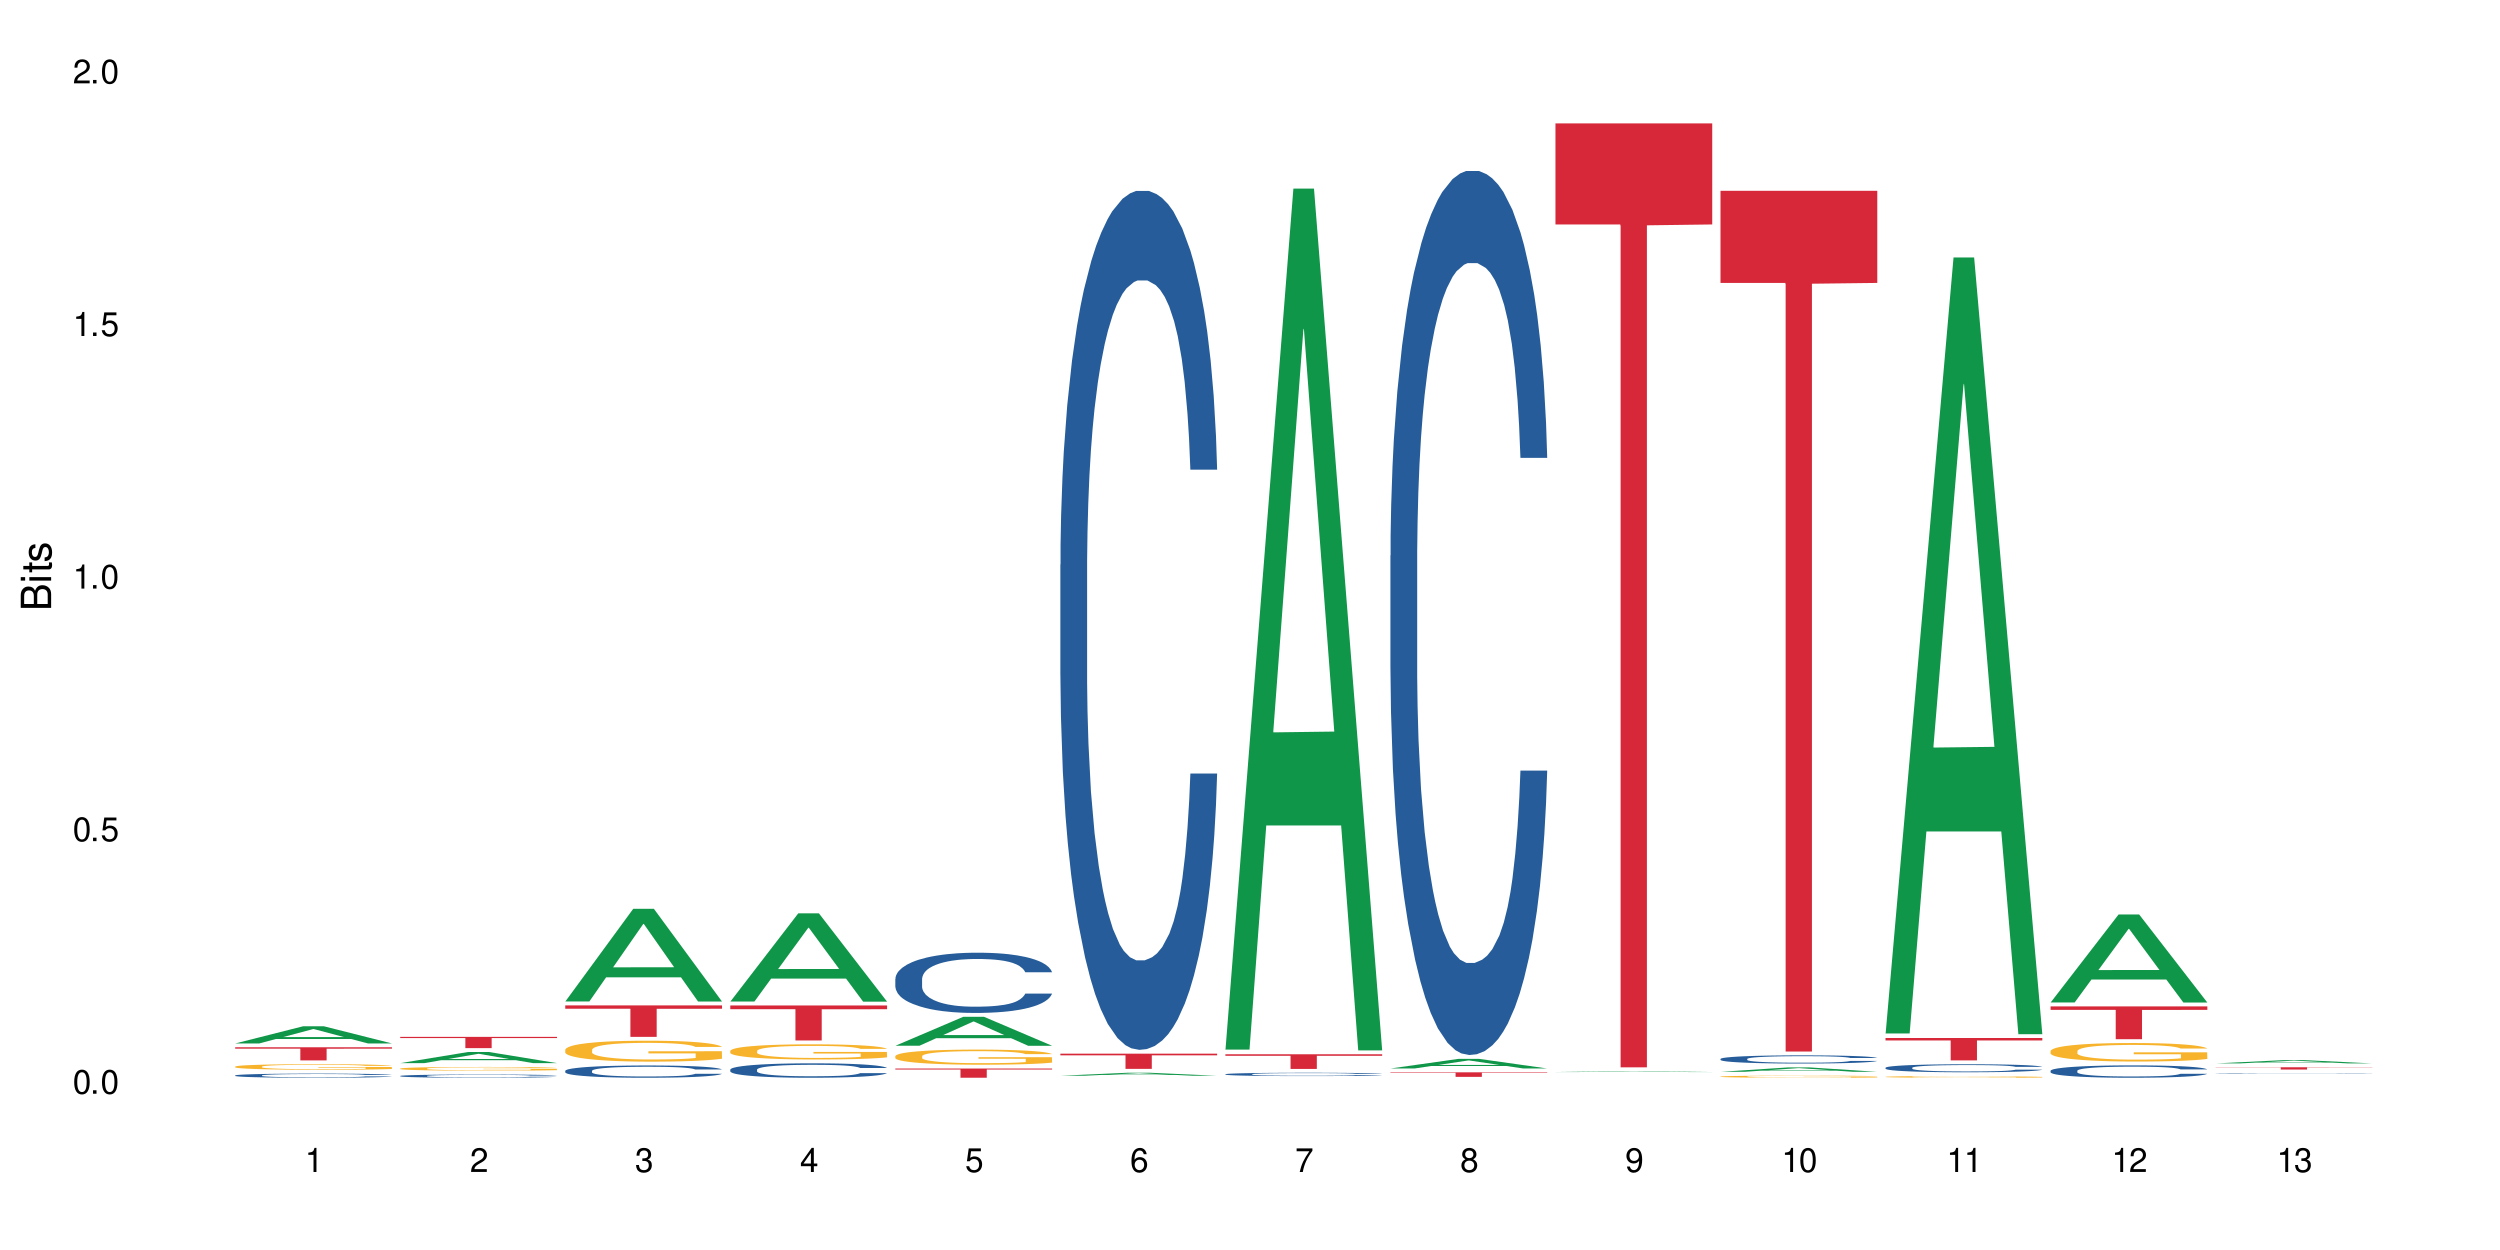 <?xml version="1.0" encoding="UTF-8"?>
<svg xmlns="http://www.w3.org/2000/svg" xmlns:xlink="http://www.w3.org/1999/xlink" width="720" height="360" viewBox="0 0 720 360">
<defs>
<g>
<g id="glyph-0-0">
</g>
<g id="glyph-0-1">
<path d="M 2.641 -6.938 C 2 -6.938 1.422 -6.656 1.078 -6.172 C 0.641 -5.562 0.406 -4.641 0.406 -3.359 C 0.406 -1.016 1.188 0.219 2.641 0.219 C 4.078 0.219 4.859 -1.016 4.859 -3.297 C 4.859 -4.641 4.656 -5.547 4.203 -6.172 C 3.844 -6.656 3.281 -6.938 2.641 -6.938 Z M 2.641 -6.188 C 3.547 -6.188 4 -5.25 4 -3.375 C 4 -1.406 3.562 -0.484 2.625 -0.484 C 1.734 -0.484 1.281 -1.438 1.281 -3.344 C 1.281 -5.25 1.734 -6.188 2.641 -6.188 Z M 2.641 -6.188 "/>
</g>
<g id="glyph-0-2">
<path d="M 1.828 -1 L 0.828 -1 L 0.828 0 L 1.828 0 Z M 1.828 -1 "/>
</g>
<g id="glyph-0-3">
<path d="M 4.562 -6.797 L 1.062 -6.797 L 0.547 -3.094 L 1.328 -3.094 C 1.719 -3.562 2.047 -3.734 2.578 -3.734 C 3.484 -3.734 4.062 -3.109 4.062 -2.094 C 4.062 -1.125 3.484 -0.531 2.578 -0.531 C 1.828 -0.531 1.375 -0.906 1.188 -1.672 L 0.328 -1.672 C 0.453 -1.109 0.547 -0.844 0.75 -0.594 C 1.125 -0.078 1.828 0.219 2.594 0.219 C 3.969 0.219 4.922 -0.781 4.922 -2.219 C 4.922 -3.562 4.031 -4.484 2.719 -4.484 C 2.25 -4.484 1.859 -4.359 1.469 -4.062 L 1.734 -5.969 L 4.562 -5.969 Z M 4.562 -6.797 "/>
</g>
<g id="glyph-0-4">
<path d="M 2.484 -4.938 L 2.484 0 L 3.328 0 L 3.328 -6.938 L 2.766 -6.938 C 2.469 -5.875 2.281 -5.734 0.984 -5.562 L 0.984 -4.938 Z M 2.484 -4.938 "/>
</g>
<g id="glyph-0-5">
<path d="M 4.859 -0.828 L 1.281 -0.828 C 1.359 -1.406 1.672 -1.781 2.5 -2.281 L 3.469 -2.828 C 4.406 -3.344 4.906 -4.062 4.906 -4.906 C 4.906 -5.484 4.672 -6.031 4.266 -6.406 C 3.859 -6.766 3.375 -6.938 2.719 -6.938 C 1.859 -6.938 1.219 -6.625 0.844 -6.031 C 0.609 -5.672 0.5 -5.234 0.484 -4.531 L 1.328 -4.531 C 1.359 -5.016 1.406 -5.281 1.531 -5.516 C 1.75 -5.938 2.188 -6.203 2.703 -6.203 C 3.469 -6.203 4.031 -5.641 4.031 -4.891 C 4.031 -4.344 3.719 -3.859 3.125 -3.516 L 2.234 -3 C 0.812 -2.172 0.406 -1.531 0.328 -0.016 L 4.859 -0.016 Z M 4.859 -0.828 "/>
</g>
<g id="glyph-0-6">
<path d="M 2.125 -3.188 L 2.578 -3.188 C 3.5 -3.188 3.984 -2.766 3.984 -1.922 C 3.984 -1.062 3.469 -0.531 2.594 -0.531 C 1.656 -0.531 1.203 -1 1.156 -2.016 L 0.312 -2.016 C 0.344 -1.453 0.438 -1.094 0.609 -0.781 C 0.953 -0.109 1.625 0.219 2.547 0.219 C 3.953 0.219 4.859 -0.625 4.859 -1.938 C 4.859 -2.828 4.516 -3.297 3.703 -3.594 C 4.344 -3.844 4.656 -4.328 4.656 -5.031 C 4.656 -6.219 3.875 -6.938 2.578 -6.938 C 1.203 -6.938 0.484 -6.172 0.453 -4.703 L 1.297 -4.703 C 1.312 -5.125 1.344 -5.359 1.453 -5.578 C 1.641 -5.969 2.062 -6.203 2.594 -6.203 C 3.344 -6.203 3.797 -5.75 3.797 -5 C 3.797 -4.516 3.609 -4.219 3.25 -4.047 C 3.016 -3.953 2.703 -3.922 2.125 -3.906 Z M 2.125 -3.188 "/>
</g>
<g id="glyph-0-7">
<path d="M 3.141 -1.672 L 3.141 0 L 3.984 0 L 3.984 -1.672 L 4.984 -1.672 L 4.984 -2.438 L 3.984 -2.438 L 3.984 -6.938 L 3.359 -6.938 L 0.266 -2.578 L 0.266 -1.672 Z M 3.141 -2.438 L 1 -2.438 L 3.141 -5.5 Z M 3.141 -2.438 "/>
</g>
<g id="glyph-0-8">
<path d="M 4.781 -5.125 C 4.609 -6.266 3.891 -6.938 2.844 -6.938 C 2.094 -6.938 1.422 -6.578 1.031 -5.953 C 0.594 -5.266 0.406 -4.422 0.406 -3.172 C 0.406 -2 0.578 -1.25 0.984 -0.641 C 1.359 -0.078 1.953 0.219 2.703 0.219 C 3.984 0.219 4.922 -0.75 4.922 -2.094 C 4.922 -3.375 4.062 -4.281 2.844 -4.281 C 2.172 -4.281 1.641 -4.031 1.281 -3.516 C 1.281 -5.234 1.828 -6.188 2.797 -6.188 C 3.391 -6.188 3.797 -5.797 3.938 -5.125 Z M 2.734 -3.531 C 3.547 -3.531 4.062 -2.953 4.062 -2.031 C 4.062 -1.156 3.484 -0.531 2.703 -0.531 C 1.922 -0.531 1.328 -1.188 1.328 -2.078 C 1.328 -2.938 1.906 -3.531 2.734 -3.531 Z M 2.734 -3.531 "/>
</g>
<g id="glyph-0-9">
<path d="M 4.984 -6.797 L 0.438 -6.797 L 0.438 -5.969 L 4.109 -5.969 C 2.5 -3.656 1.828 -2.234 1.328 0 L 2.219 0 C 2.594 -2.172 3.453 -4.047 4.984 -6.094 Z M 4.984 -6.797 "/>
</g>
<g id="glyph-0-10">
<path d="M 3.75 -3.656 C 4.469 -4.094 4.688 -4.438 4.688 -5.078 C 4.688 -6.172 3.844 -6.938 2.641 -6.938 C 1.438 -6.938 0.594 -6.172 0.594 -5.094 C 0.594 -4.438 0.812 -4.094 1.516 -3.656 C 0.734 -3.266 0.359 -2.703 0.359 -1.922 C 0.359 -0.656 1.281 0.219 2.641 0.219 C 3.984 0.219 4.922 -0.656 4.922 -1.922 C 4.922 -2.703 4.531 -3.266 3.75 -3.656 Z M 2.641 -6.188 C 3.359 -6.188 3.812 -5.75 3.812 -5.062 C 3.812 -4.406 3.344 -3.984 2.641 -3.984 C 1.922 -3.984 1.453 -4.406 1.453 -5.078 C 1.453 -5.75 1.922 -6.188 2.641 -6.188 Z M 2.641 -3.266 C 3.484 -3.266 4.062 -2.719 4.062 -1.906 C 4.062 -1.078 3.484 -0.531 2.625 -0.531 C 1.797 -0.531 1.219 -1.094 1.219 -1.906 C 1.219 -2.719 1.781 -3.266 2.641 -3.266 Z M 2.641 -3.266 "/>
</g>
<g id="glyph-0-11">
<path d="M 0.516 -1.578 C 0.672 -0.453 1.406 0.219 2.438 0.219 C 3.188 0.219 3.859 -0.141 4.266 -0.766 C 4.688 -1.453 4.891 -2.297 4.891 -3.547 C 4.891 -4.719 4.703 -5.453 4.312 -6.078 C 3.938 -6.641 3.344 -6.938 2.594 -6.938 C 1.297 -6.938 0.359 -5.969 0.359 -4.625 C 0.359 -3.344 1.234 -2.453 2.453 -2.453 C 3.094 -2.453 3.578 -2.672 4.016 -3.203 C 4 -1.484 3.469 -0.531 2.5 -0.531 C 1.906 -0.531 1.484 -0.906 1.359 -1.578 Z M 2.578 -6.203 C 3.375 -6.203 3.969 -5.531 3.969 -4.641 C 3.969 -3.797 3.391 -3.188 2.547 -3.188 C 1.734 -3.188 1.234 -3.766 1.234 -4.688 C 1.234 -5.562 1.797 -6.203 2.578 -6.203 Z M 2.578 -6.203 "/>
</g>
<g id="glyph-1-0">
</g>
<g id="glyph-1-1">
<path d="M 0 -0.953 L 0 -4.891 C 0 -5.719 -0.234 -6.344 -0.734 -6.797 C -1.188 -7.234 -1.812 -7.469 -2.5 -7.469 C -3.547 -7.469 -4.188 -7 -4.625 -5.875 C -4.984 -6.688 -5.625 -7.094 -6.531 -7.094 C -7.172 -7.094 -7.734 -6.859 -8.141 -6.391 C -8.562 -5.922 -8.75 -5.344 -8.75 -4.5 L -8.75 -0.953 Z M -4.984 -2.062 L -7.766 -2.062 L -7.766 -4.219 C -7.766 -4.844 -7.688 -5.203 -7.453 -5.5 C -7.219 -5.812 -6.859 -5.969 -6.375 -5.969 C -5.891 -5.969 -5.531 -5.812 -5.297 -5.5 C -5.062 -5.203 -4.984 -4.844 -4.984 -4.219 Z M -0.984 -2.062 L -4 -2.062 L -4 -4.781 C -4 -5.766 -3.438 -6.359 -2.484 -6.359 C -1.547 -6.359 -0.984 -5.766 -0.984 -4.781 Z M -0.984 -2.062 "/>
</g>
<g id="glyph-1-2">
<path d="M -6.281 -1.797 L -6.281 -0.797 L 0 -0.797 L 0 -1.797 Z M -8.75 -1.797 L -8.75 -0.797 L -7.484 -0.797 L -7.484 -1.797 Z M -8.75 -1.797 "/>
</g>
<g id="glyph-1-3">
<path d="M -6.281 -3.047 L -6.281 -2.016 L -8.016 -2.016 L -8.016 -1.016 L -6.281 -1.016 L -6.281 -0.172 L -5.469 -0.172 L -5.469 -1.016 L -0.719 -1.016 C -0.078 -1.016 0.281 -1.453 0.281 -2.234 C 0.281 -2.5 0.25 -2.719 0.188 -3.047 L -0.641 -3.047 C -0.609 -2.906 -0.594 -2.766 -0.594 -2.562 C -0.594 -2.141 -0.719 -2.016 -1.156 -2.016 L -5.469 -2.016 L -5.469 -3.047 Z M -6.281 -3.047 "/>
</g>
<g id="glyph-1-4">
<path d="M -4.531 -5.25 C -5.766 -5.25 -6.469 -4.422 -6.469 -2.969 C -6.469 -1.516 -5.719 -0.562 -4.547 -0.562 C -3.562 -0.562 -3.094 -1.062 -2.734 -2.562 L -2.516 -3.484 C -2.344 -4.188 -2.094 -4.469 -1.641 -4.469 C -1.047 -4.469 -0.641 -3.875 -0.641 -3 C -0.641 -2.453 -0.797 -2 -1.062 -1.75 C -1.25 -1.594 -1.422 -1.531 -1.875 -1.469 L -1.875 -0.406 C -0.422 -0.453 0.281 -1.266 0.281 -2.922 C 0.281 -4.5 -0.5 -5.516 -1.719 -5.516 C -2.656 -5.516 -3.172 -4.984 -3.469 -3.734 L -3.703 -2.766 C -3.891 -1.953 -4.156 -1.609 -4.594 -1.609 C -5.188 -1.609 -5.547 -2.125 -5.547 -2.938 C -5.547 -3.75 -5.203 -4.172 -4.531 -4.203 Z M -4.531 -5.25 "/>
</g>
</g>
</defs>
<rect x="-72" y="-36" width="864" height="432" fill="rgb(100%, 100%, 100%)" fill-opacity="1"/>
<path fill-rule="nonzero" fill="rgb(6.275%, 58.824%, 28.235%)" fill-opacity="1" d="M 67.73 300.512 L 67.777 300.508 L 87.316 295.559 L 93.25 295.559 L 112.883 300.516 L 105.984 300.516 L 101.066 299.223 L 79.5 299.223 L 74.676 300.512 L 67.73 300.512 L 81.574 298.684 L 99.086 298.68 L 90.355 296.367 L 90.258 296.363 L 90.164 296.375 L 81.527 298.68 L 81.574 298.684 Z M 67.73 300.512 "/>
<path fill-rule="nonzero" fill="rgb(14.51%, 36.078%, 60%)" fill-opacity="1" d="M 67.73 309.719 L 67.785 309.715 L 67.785 309.691 L 67.953 309.648 L 68.336 309.598 L 68.723 309.559 L 69.715 309.496 L 71.09 309.434 L 72.523 309.387 L 73.566 309.355 L 74.504 309.336 L 76.652 309.293 L 78.027 309.273 L 79.516 309.254 L 81.332 309.238 L 82.652 309.227 L 85.629 309.207 L 87.828 309.199 L 93.227 309.199 L 95.43 309.203 L 97.027 309.207 L 98.789 309.215 L 100.273 309.227 L 102.863 309.25 L 105.176 309.281 L 106.223 309.297 L 107.875 309.332 L 109.141 309.363 L 110.02 309.395 L 111.012 309.434 L 111.895 309.484 L 112.555 309.539 L 112.883 309.586 L 105.176 309.586 L 104.789 309.543 L 104.348 309.508 L 103.523 309.461 L 102.699 309.43 L 101.543 309.398 L 100.496 309.379 L 99.062 309.359 L 97.797 309.344 L 96.477 309.336 L 95.207 309.328 L 92.785 309.32 L 89.977 309.32 L 88.93 309.324 L 86.785 309.332 L 85.629 309.34 L 83.977 309.355 L 82.82 309.371 L 81.441 309.391 L 80.508 309.41 L 79.352 309.438 L 78.523 309.465 L 77.586 309.5 L 77.035 309.527 L 76.543 309.559 L 76.102 309.594 L 75.77 309.633 L 75.551 309.672 L 75.441 309.711 L 75.441 309.883 L 75.551 309.922 L 75.824 309.965 L 76.543 310.031 L 77.586 310.09 L 78.801 310.137 L 79.957 310.168 L 80.617 310.184 L 81.496 310.203 L 82.875 310.223 L 84.855 310.246 L 86.012 310.254 L 87.773 310.262 L 89.594 310.27 L 92.016 310.27 L 94.164 310.262 L 95.594 310.258 L 97.082 310.25 L 99.117 310.23 L 100.383 310.215 L 101.484 310.191 L 102.312 310.172 L 102.863 310.156 L 103.688 310.121 L 104.348 310.082 L 104.844 310.047 L 105.176 310.008 L 112.883 310.008 L 112.555 310.051 L 112.059 310.094 L 111.562 310.125 L 110.793 310.164 L 109.91 310.199 L 108.645 310.234 L 107.598 310.262 L 106.223 310.289 L 104.957 310.309 L 103.578 310.328 L 101.543 310.352 L 100.219 310.359 L 98.789 310.371 L 97.082 310.379 L 94.934 310.387 L 92.621 310.391 L 88.16 310.391 L 86.453 310.387 L 84.195 310.375 L 81.387 310.355 L 79.352 310.336 L 77.754 310.316 L 76.375 310.293 L 74.836 310.262 L 72.852 310.215 L 71.641 310.18 L 70.816 310.148 L 69.879 310.105 L 69.219 310.066 L 68.445 310.004 L 67.895 309.93 L 67.73 309.867 Z M 67.73 309.719 "/>
<path fill-rule="nonzero" fill="rgb(96.863%, 70.196%, 16.863%)" fill-opacity="1" d="M 67.73 307.176 L 67.785 307.176 L 67.785 307.145 L 68.008 307.082 L 68.559 306.988 L 69.273 306.914 L 70.043 306.855 L 70.539 306.824 L 71.367 306.781 L 72.082 306.75 L 73.898 306.684 L 76.211 306.621 L 77.477 306.594 L 78.91 306.57 L 80.945 306.543 L 81.883 306.531 L 84.746 306.508 L 87.996 306.496 L 91.574 306.488 L 93.227 306.492 L 95.484 306.496 L 98.566 306.512 L 100.328 306.527 L 101.707 306.543 L 103.137 306.562 L 104.898 306.59 L 106.551 306.625 L 107.875 306.66 L 109.195 306.707 L 110.297 306.754 L 111.234 306.805 L 112.059 306.863 L 112.555 306.918 L 112.883 306.969 L 105.23 306.969 L 104.789 306.918 L 104.293 306.875 L 103.469 306.828 L 102.641 306.793 L 101.816 306.766 L 100.273 306.727 L 98.953 306.703 L 97.301 306.684 L 95.703 306.672 L 93.887 306.66 L 89.867 306.66 L 87.223 306.668 L 85.684 306.68 L 84.582 306.691 L 83.039 306.715 L 82.102 306.73 L 81.551 306.742 L 79.902 306.789 L 78.801 306.828 L 78.195 306.859 L 77.422 306.902 L 76.871 306.941 L 76.266 307 L 75.938 307.043 L 75.496 307.145 L 75.441 307.406 L 75.605 307.461 L 75.938 307.523 L 76.375 307.574 L 77.035 307.629 L 77.699 307.672 L 78.855 307.73 L 79.844 307.77 L 80.617 307.793 L 82.102 307.832 L 82.707 307.848 L 84.141 307.871 L 85.629 307.895 L 87.445 307.91 L 88.82 307.918 L 91.023 307.926 L 93.832 307.926 L 97.137 307.918 L 99.227 307.906 L 100.66 307.895 L 101.598 307.883 L 102.754 307.867 L 103.578 307.852 L 104.348 307.836 L 105.285 307.812 L 105.285 307.461 L 91.684 307.461 L 91.684 307.297 L 112.828 307.297 L 112.883 307.867 L 111.727 307.906 L 110.297 307.945 L 108.918 307.977 L 107.488 308 L 105.449 308.027 L 103.797 308.047 L 101.266 308.066 L 98.953 308.078 L 96.531 308.086 L 94.383 308.094 L 91.852 308.094 L 89.594 308.09 L 87.168 308.082 L 85.242 308.07 L 83.48 308.055 L 81.719 308.035 L 79.516 308.004 L 78.082 307.98 L 76.598 307.949 L 75.109 307.914 L 73.789 307.875 L 72.906 307.844 L 72.027 307.809 L 71.09 307.766 L 70.207 307.715 L 69.547 307.668 L 68.941 307.617 L 68.5 307.57 L 68.062 307.504 L 67.84 307.449 L 67.73 307.406 Z M 67.73 307.176 "/>
<path fill-rule="nonzero" fill="rgb(83.922%, 15.686%, 22.353%)" fill-opacity="1" d="M 67.73 301.617 L 112.883 301.617 L 112.883 302.023 L 94.066 302.027 L 94.066 305.387 L 86.496 305.387 L 86.496 302.031 L 86.387 302.023 L 67.73 302.023 Z M 67.73 301.617 "/>
<path fill-rule="nonzero" fill="rgb(6.275%, 58.824%, 28.235%)" fill-opacity="1" d="M 115.262 306.18 L 115.309 306.176 L 134.848 302.973 L 140.781 302.973 L 160.414 306.18 L 153.516 306.18 L 148.598 305.344 L 127.031 305.344 L 122.207 306.18 L 115.262 306.18 L 129.105 304.996 L 146.617 304.996 L 137.887 303.496 L 137.789 303.492 L 137.691 303.504 L 129.059 304.996 L 129.105 304.996 Z M 115.262 306.18 "/>
<path fill-rule="nonzero" fill="rgb(14.51%, 36.078%, 60%)" fill-opacity="1" d="M 115.262 309.867 L 115.316 309.867 L 115.316 309.844 L 115.48 309.812 L 115.867 309.773 L 116.254 309.746 L 117.242 309.695 L 118.621 309.645 L 120.051 309.609 L 121.098 309.586 L 122.035 309.57 L 124.184 309.539 L 125.559 309.52 L 127.047 309.508 L 128.863 309.492 L 130.184 309.484 L 133.156 309.469 L 135.359 309.465 L 137.066 309.461 L 140.758 309.461 L 142.961 309.465 L 144.555 309.469 L 146.316 309.477 L 147.805 309.484 L 150.395 309.504 L 152.707 309.527 L 153.75 309.539 L 155.402 309.566 L 156.672 309.594 L 157.551 309.613 L 158.543 309.645 L 159.422 309.684 L 160.086 309.727 L 160.414 309.766 L 152.707 309.766 L 152.32 309.73 L 151.879 309.703 L 151.055 309.668 L 150.227 309.645 L 149.07 309.621 L 148.023 309.602 L 146.594 309.586 L 145.328 309.578 L 144.004 309.57 L 142.738 309.562 L 140.316 309.559 L 136.461 309.559 L 134.312 309.566 L 133.156 309.574 L 131.504 309.586 L 130.348 309.598 L 128.973 309.613 L 128.035 309.629 L 126.879 309.648 L 126.055 309.668 L 125.117 309.699 L 124.566 309.719 L 124.07 309.742 L 123.633 309.77 L 123.301 309.801 L 123.082 309.832 L 122.969 309.863 L 122.969 309.996 L 123.082 310.023 L 123.355 310.062 L 124.07 310.113 L 125.117 310.156 L 126.328 310.195 L 127.484 310.219 L 128.145 310.23 L 129.027 310.246 L 130.402 310.262 L 132.387 310.277 L 133.543 310.285 L 135.305 310.293 L 137.121 310.297 L 139.547 310.297 L 141.691 310.293 L 143.125 310.289 L 144.609 310.281 L 146.648 310.266 L 147.914 310.254 L 149.016 310.238 L 149.844 310.219 L 150.395 310.207 L 151.219 310.18 L 151.879 310.152 L 152.375 310.121 L 152.707 310.094 L 160.414 310.094 L 160.086 310.129 L 159.59 310.16 L 159.094 310.184 L 158.324 310.215 L 157.441 310.242 L 156.176 310.27 L 155.129 310.289 L 153.75 310.312 L 152.484 310.328 L 151.109 310.344 L 149.07 310.359 L 147.75 310.367 L 146.316 310.375 L 144.609 310.383 L 142.465 310.387 L 140.152 310.391 L 135.691 310.391 L 133.984 310.387 L 131.727 310.379 L 128.918 310.363 L 126.879 310.348 L 125.281 310.332 L 123.906 310.316 L 122.363 310.293 L 120.383 310.254 L 119.172 310.227 L 118.344 310.203 L 117.41 310.168 L 116.746 310.141 L 115.977 310.09 L 115.426 310.031 L 115.262 309.984 Z M 115.262 309.867 "/>
<path fill-rule="nonzero" fill="rgb(96.863%, 70.196%, 16.863%)" fill-opacity="1" d="M 115.262 307.746 L 115.316 307.742 L 115.316 307.723 L 115.535 307.68 L 116.086 307.617 L 116.805 307.57 L 117.574 307.531 L 118.07 307.508 L 118.895 307.48 L 119.609 307.457 L 121.43 307.414 L 123.742 307.375 L 125.008 307.355 L 126.438 307.34 L 128.477 307.32 L 129.414 307.312 L 132.277 307.297 L 135.523 307.289 L 139.105 307.285 L 140.758 307.285 L 143.016 307.289 L 146.098 307.301 L 147.859 307.309 L 149.238 307.32 L 150.668 307.332 L 152.43 307.352 L 154.082 307.375 L 155.402 307.398 L 156.727 307.43 L 157.828 307.461 L 158.762 307.496 L 159.59 307.535 L 160.086 307.57 L 160.414 307.605 L 152.762 307.605 L 152.32 307.57 L 151.824 307.543 L 151 307.512 L 150.172 307.488 L 149.348 307.469 L 147.805 307.445 L 146.484 307.43 L 144.832 307.414 L 143.234 307.406 L 141.418 307.398 L 137.398 307.398 L 134.754 307.406 L 133.211 307.414 L 132.109 307.422 L 130.57 307.434 L 129.633 307.445 L 129.082 307.453 L 127.43 307.484 L 126.328 307.512 L 125.723 307.531 L 124.953 307.559 L 124.402 307.586 L 123.797 307.625 L 123.465 307.656 L 123.023 307.723 L 122.969 307.898 L 123.137 307.938 L 123.465 307.977 L 123.906 308.012 L 124.566 308.047 L 125.227 308.078 L 126.383 308.113 L 127.375 308.141 L 128.145 308.156 L 129.633 308.184 L 130.238 308.191 L 131.672 308.211 L 133.156 308.223 L 134.973 308.234 L 136.352 308.242 L 138.555 308.246 L 141.363 308.246 L 144.668 308.242 L 146.758 308.234 L 148.191 308.227 L 149.125 308.219 L 150.281 308.207 L 151.109 308.199 L 151.879 308.188 L 152.816 308.168 L 152.816 307.938 L 139.215 307.934 L 139.215 307.824 L 160.359 307.824 L 160.414 308.207 L 159.258 308.234 L 157.828 308.258 L 156.449 308.277 L 155.02 308.297 L 152.98 308.312 L 151.328 308.324 L 148.797 308.34 L 146.484 308.348 L 144.059 308.355 L 141.914 308.355 L 139.379 308.359 L 137.121 308.355 L 134.699 308.352 L 132.773 308.344 L 131.012 308.332 L 129.246 308.32 L 127.047 308.301 L 125.613 308.281 L 124.125 308.262 L 122.641 308.238 L 121.316 308.211 L 120.438 308.191 L 119.555 308.168 L 118.621 308.137 L 117.738 308.105 L 117.078 308.074 L 116.473 308.039 L 116.031 308.008 L 115.59 307.965 L 115.371 307.93 L 115.262 307.898 Z M 115.262 307.746 "/>
<path fill-rule="nonzero" fill="rgb(83.922%, 15.686%, 22.353%)" fill-opacity="1" d="M 115.262 298.613 L 160.414 298.613 L 160.414 298.961 L 141.598 298.965 L 141.598 301.867 L 134.023 301.867 L 134.023 298.969 L 133.914 298.961 L 115.262 298.961 Z M 115.262 298.613 "/>
<path fill-rule="nonzero" fill="rgb(6.275%, 58.824%, 28.235%)" fill-opacity="1" d="M 162.793 288.426 L 162.84 288.398 L 182.379 261.727 L 188.312 261.727 L 207.945 288.449 L 201.047 288.449 L 196.125 281.473 L 174.562 281.473 L 169.738 288.426 L 162.793 288.426 L 176.637 278.59 L 194.148 278.562 L 185.418 266.094 L 185.32 266.07 L 185.223 266.145 L 176.59 278.562 L 176.637 278.59 Z M 162.793 288.426 "/>
<path fill-rule="nonzero" fill="rgb(14.51%, 36.078%, 60%)" fill-opacity="1" d="M 162.793 308.398 L 162.848 308.395 L 162.848 308.316 L 163.012 308.195 L 163.398 308.039 L 163.781 307.934 L 164.773 307.742 L 166.148 307.559 L 167.582 307.414 L 168.629 307.332 L 169.562 307.266 L 171.711 307.148 L 173.09 307.086 L 174.574 307.031 L 176.391 306.977 L 177.715 306.945 L 180.688 306.895 L 182.891 306.871 L 184.598 306.859 L 188.285 306.859 L 190.488 306.875 L 192.086 306.891 L 193.848 306.914 L 195.336 306.945 L 197.922 307.016 L 200.234 307.105 L 201.281 307.156 L 202.934 307.258 L 204.199 307.355 L 205.082 307.438 L 206.074 307.559 L 206.953 307.703 L 207.613 307.867 L 207.945 308.008 L 200.234 308.008 L 199.852 307.879 L 199.41 307.777 L 198.582 307.645 L 197.758 307.551 L 196.602 307.457 L 195.555 307.395 L 194.125 307.336 L 192.855 307.297 L 191.535 307.266 L 190.27 307.246 L 187.848 307.227 L 185.039 307.227 L 183.992 307.234 L 181.844 307.262 L 180.688 307.285 L 179.035 307.328 L 177.879 307.371 L 176.504 307.434 L 175.566 307.488 L 174.41 307.574 L 173.586 307.648 L 172.648 307.754 L 172.098 307.836 L 171.602 307.926 L 171.16 308.031 L 170.832 308.145 L 170.609 308.266 L 170.5 308.383 L 170.5 308.883 L 170.609 308.996 L 170.887 309.133 L 171.602 309.332 L 172.648 309.5 L 173.859 309.637 L 175.016 309.734 L 175.676 309.777 L 176.559 309.832 L 177.934 309.895 L 179.918 309.961 L 181.074 309.984 L 182.836 310.012 L 184.652 310.023 L 187.074 310.023 L 189.223 310.012 L 190.656 309.996 L 192.141 309.969 L 194.18 309.914 L 195.445 309.863 L 196.547 309.801 L 197.371 309.742 L 197.922 309.688 L 198.75 309.59 L 199.41 309.48 L 199.906 309.367 L 200.234 309.258 L 207.945 309.258 L 207.613 309.387 L 207.117 309.512 L 206.625 309.605 L 205.852 309.719 L 204.973 309.816 L 203.703 309.93 L 202.66 310.004 L 201.281 310.086 L 200.016 310.148 L 198.641 310.203 L 196.602 310.266 L 195.281 310.301 L 193.848 310.328 L 192.141 310.355 L 189.992 310.375 L 187.68 310.391 L 185.535 310.391 L 183.219 310.387 L 181.512 310.375 L 179.254 310.344 L 176.449 310.285 L 174.41 310.223 L 172.812 310.164 L 171.438 310.098 L 169.895 310.012 L 167.914 309.871 L 166.699 309.758 L 165.875 309.668 L 164.938 309.543 L 164.277 309.43 L 163.508 309.25 L 162.957 309.02 L 162.793 308.844 Z M 162.793 308.398 "/>
<path fill-rule="nonzero" fill="rgb(96.863%, 70.196%, 16.863%)" fill-opacity="1" d="M 162.793 302.305 L 162.848 302.301 L 162.848 302.191 L 163.066 301.941 L 163.617 301.602 L 164.332 301.32 L 165.105 301.098 L 165.602 300.984 L 166.426 300.816 L 167.141 300.695 L 168.957 300.449 L 171.27 300.219 L 172.539 300.117 L 173.969 300.023 L 176.008 299.918 L 176.941 299.883 L 179.805 299.793 L 183.055 299.738 L 186.633 299.723 L 188.285 299.727 L 190.543 299.75 L 193.629 299.809 L 195.391 299.863 L 196.766 299.918 L 198.199 299.992 L 199.961 300.102 L 201.613 300.234 L 202.934 300.367 L 204.254 300.531 L 205.355 300.707 L 206.293 300.902 L 207.117 301.133 L 207.613 301.324 L 207.945 301.52 L 200.289 301.52 L 199.852 301.324 L 199.355 301.176 L 198.527 300.996 L 197.703 300.863 L 196.875 300.758 L 195.336 300.613 L 194.012 300.527 L 192.363 300.449 L 190.766 300.398 L 188.949 300.367 L 187.848 300.355 L 184.926 300.355 L 182.285 300.395 L 180.742 300.438 L 179.641 300.48 L 178.098 300.566 L 177.164 300.629 L 176.613 300.676 L 174.961 300.848 L 173.859 301 L 173.254 301.105 L 172.484 301.27 L 171.934 301.418 L 171.328 301.641 L 170.996 301.805 L 170.555 302.18 L 170.5 303.172 L 170.664 303.383 L 170.996 303.605 L 171.438 303.805 L 172.098 304.016 L 172.758 304.176 L 173.914 304.391 L 174.906 304.531 L 175.676 304.625 L 177.164 304.777 L 177.77 304.824 L 179.199 304.926 L 180.688 305 L 182.504 305.066 L 183.883 305.102 L 186.082 305.129 L 188.891 305.129 L 192.195 305.094 L 194.289 305.051 L 195.719 305.008 L 196.656 304.969 L 197.812 304.906 L 198.641 304.852 L 199.41 304.793 L 200.348 304.699 L 200.348 303.383 L 186.746 303.375 L 186.746 302.758 L 207.891 302.754 L 207.945 304.906 L 206.789 305.055 L 205.355 305.199 L 203.98 305.309 L 202.547 305.402 L 200.512 305.508 L 198.859 305.574 L 196.324 305.652 L 194.012 305.703 L 191.59 305.734 L 189.441 305.75 L 186.91 305.758 L 184.652 305.746 L 182.23 305.711 L 180.301 305.668 L 178.539 305.613 L 176.777 305.543 L 174.574 305.426 L 173.145 305.332 L 171.656 305.215 L 170.172 305.078 L 168.848 304.93 L 167.969 304.812 L 167.086 304.684 L 166.148 304.516 L 165.27 304.328 L 164.609 304.156 L 164.004 303.965 L 163.562 303.785 L 163.121 303.535 L 162.902 303.336 L 162.793 303.168 Z M 162.793 302.305 "/>
<path fill-rule="nonzero" fill="rgb(83.922%, 15.686%, 22.353%)" fill-opacity="1" d="M 162.793 289.555 L 207.945 289.555 L 207.945 290.523 L 189.125 290.531 L 189.125 298.617 L 181.555 298.617 L 181.555 290.539 L 181.445 290.523 L 162.793 290.523 Z M 162.793 289.555 "/>
<path fill-rule="nonzero" fill="rgb(6.275%, 58.824%, 28.235%)" fill-opacity="1" d="M 210.32 288.449 L 210.371 288.426 L 229.906 263.035 L 235.84 263.035 L 255.477 288.477 L 248.578 288.477 L 243.656 281.832 L 222.094 281.832 L 217.27 288.449 L 210.32 288.449 L 224.168 279.086 L 241.68 279.062 L 232.945 267.191 L 232.852 267.168 L 232.754 267.238 L 224.117 279.062 L 224.168 279.086 Z M 210.32 288.449 "/>
<path fill-rule="nonzero" fill="rgb(14.51%, 36.078%, 60%)" fill-opacity="1" d="M 210.32 308.047 L 210.375 308.043 L 210.375 307.949 L 210.543 307.805 L 210.926 307.625 L 211.312 307.5 L 212.305 307.273 L 213.68 307.059 L 215.113 306.891 L 216.16 306.793 L 217.094 306.715 L 219.242 306.574 L 220.617 306.504 L 222.105 306.438 L 223.922 306.375 L 225.246 306.336 L 228.219 306.277 L 230.422 306.25 L 232.129 306.238 L 235.816 306.238 L 238.02 306.254 L 239.617 306.273 L 241.379 306.301 L 242.863 306.336 L 245.453 306.418 L 247.766 306.527 L 248.812 306.586 L 250.465 306.703 L 251.73 306.82 L 252.613 306.918 L 253.602 307.059 L 254.484 307.23 L 255.145 307.422 L 255.477 307.586 L 247.766 307.586 L 247.379 307.434 L 246.941 307.316 L 246.113 307.16 L 245.289 307.051 L 244.133 306.941 L 243.086 306.867 L 241.652 306.797 L 240.387 306.75 L 239.066 306.715 L 237.801 306.691 L 235.375 306.672 L 232.566 306.672 L 231.523 306.68 L 229.375 306.707 L 228.219 306.734 L 226.566 306.789 L 225.41 306.836 L 224.031 306.914 L 223.098 306.977 L 221.941 307.078 L 221.113 307.164 L 220.18 307.289 L 219.629 307.383 L 219.133 307.492 L 218.691 307.617 L 218.359 307.75 L 218.141 307.891 L 218.031 308.027 L 218.031 308.613 L 218.141 308.75 L 218.418 308.91 L 219.133 309.145 L 220.18 309.344 L 221.391 309.504 L 222.547 309.617 L 223.207 309.672 L 224.086 309.73 L 225.465 309.809 L 227.445 309.883 L 228.602 309.914 L 230.367 309.945 L 232.184 309.961 L 234.605 309.961 L 236.754 309.945 L 238.184 309.926 L 239.672 309.895 L 241.707 309.832 L 242.977 309.77 L 244.078 309.699 L 244.902 309.625 L 245.453 309.566 L 246.277 309.445 L 246.941 309.316 L 247.438 309.184 L 247.766 309.055 L 255.477 309.055 L 255.145 309.207 L 254.648 309.355 L 254.152 309.465 L 253.383 309.598 L 252.5 309.715 L 251.234 309.848 L 250.188 309.938 L 248.812 310.031 L 247.547 310.105 L 246.168 310.168 L 244.133 310.246 L 242.809 310.281 L 241.379 310.316 L 239.672 310.348 L 237.523 310.375 L 235.211 310.391 L 233.062 310.391 L 230.75 310.387 L 229.043 310.371 L 226.785 310.336 L 223.977 310.266 L 221.941 310.195 L 220.344 310.121 L 218.965 310.047 L 217.426 309.945 L 215.441 309.777 L 214.23 309.648 L 213.406 309.543 L 212.469 309.395 L 211.809 309.262 L 211.039 309.047 L 210.488 308.777 L 210.32 308.57 Z M 210.32 308.047 "/>
<path fill-rule="nonzero" fill="rgb(96.863%, 70.196%, 16.863%)" fill-opacity="1" d="M 210.32 302.637 L 210.375 302.633 L 210.375 302.551 L 210.598 302.371 L 211.148 302.125 L 211.863 301.922 L 212.633 301.762 L 213.129 301.68 L 213.957 301.559 L 214.672 301.473 L 216.488 301.293 L 218.801 301.125 L 220.066 301.051 L 221.5 300.984 L 223.539 300.91 L 224.473 300.883 L 227.336 300.816 L 230.586 300.777 L 234.164 300.766 L 235.816 300.77 L 238.074 300.785 L 241.156 300.828 L 242.922 300.867 L 244.297 300.91 L 245.73 300.961 L 247.492 301.039 L 249.145 301.137 L 250.465 301.23 L 251.785 301.352 L 252.887 301.48 L 253.824 301.617 L 254.648 301.785 L 255.145 301.926 L 255.477 302.066 L 247.82 302.066 L 247.379 301.926 L 246.887 301.82 L 246.059 301.688 L 245.234 301.59 L 244.406 301.516 L 242.863 301.41 L 241.543 301.348 L 239.891 301.293 L 238.293 301.258 L 236.477 301.23 L 235.375 301.223 L 232.457 301.223 L 229.816 301.25 L 228.273 301.285 L 227.172 301.316 L 225.629 301.375 L 224.695 301.422 L 224.145 301.457 L 222.492 301.578 L 221.391 301.691 L 220.785 301.766 L 220.012 301.887 L 219.461 301.992 L 218.855 302.152 L 218.527 302.273 L 218.086 302.543 L 218.031 303.262 L 218.195 303.414 L 218.527 303.578 L 218.965 303.723 L 219.629 303.871 L 220.289 303.988 L 221.445 304.145 L 222.438 304.246 L 223.207 304.316 L 224.695 304.422 L 225.301 304.461 L 226.73 304.531 L 228.219 304.586 L 230.035 304.637 L 231.41 304.66 L 233.613 304.68 L 236.422 304.68 L 239.727 304.656 L 241.82 304.621 L 243.25 304.59 L 244.188 304.562 L 245.344 304.52 L 246.168 304.48 L 246.941 304.434 L 247.875 304.367 L 247.875 303.414 L 234.273 303.41 L 234.273 302.965 L 255.422 302.961 L 255.477 304.52 L 254.32 304.629 L 252.887 304.73 L 251.512 304.809 L 250.078 304.879 L 248.043 304.953 L 246.391 305.004 L 243.855 305.059 L 241.543 305.094 L 239.121 305.117 L 236.973 305.129 L 234.441 305.133 L 232.184 305.125 L 229.758 305.102 L 227.832 305.07 L 226.07 305.031 L 224.309 304.977 L 222.105 304.895 L 220.672 304.828 L 219.188 304.742 L 217.699 304.645 L 216.379 304.535 L 215.496 304.453 L 214.617 304.355 L 213.68 304.234 L 212.801 304.102 L 212.137 303.977 L 211.531 303.836 L 211.094 303.707 L 210.652 303.527 L 210.43 303.383 L 210.32 303.258 Z M 210.32 302.637 "/>
<path fill-rule="nonzero" fill="rgb(83.922%, 15.686%, 22.353%)" fill-opacity="1" d="M 210.32 289.578 L 255.477 289.578 L 255.477 290.656 L 236.656 290.668 L 236.656 299.66 L 229.086 299.66 L 229.086 290.676 L 228.977 290.656 L 210.32 290.656 Z M 210.32 289.578 "/>
<path fill-rule="nonzero" fill="rgb(6.275%, 58.824%, 28.235%)" fill-opacity="1" d="M 257.852 301.176 L 257.898 301.168 L 277.438 292.832 L 283.371 292.832 L 303.004 301.184 L 296.105 301.184 L 291.188 299.004 L 269.621 299.004 L 264.797 301.176 L 257.852 301.176 L 271.695 298.102 L 289.207 298.094 L 280.477 294.195 L 280.379 294.188 L 280.285 294.211 L 271.648 298.094 L 271.695 298.102 Z M 257.852 301.176 "/>
<path fill-rule="nonzero" fill="rgb(14.51%, 36.078%, 60%)" fill-opacity="1" d="M 257.852 281.938 L 257.906 281.922 L 257.906 281.539 L 258.07 280.938 L 258.457 280.176 L 258.844 279.656 L 259.832 278.719 L 261.211 277.816 L 262.641 277.121 L 263.688 276.707 L 264.625 276.391 L 266.773 275.805 L 268.148 275.504 L 269.637 275.234 L 271.453 274.965 L 272.773 274.805 L 275.746 274.551 L 277.949 274.441 L 279.656 274.395 L 283.348 274.395 L 285.551 274.457 L 287.145 274.535 L 288.91 274.664 L 290.395 274.805 L 292.984 275.156 L 295.297 275.598 L 296.344 275.852 L 297.996 276.344 L 299.262 276.82 L 300.141 277.23 L 301.133 277.816 L 302.016 278.531 L 302.676 279.336 L 303.004 280.02 L 295.297 280.02 L 294.91 279.387 L 294.469 278.895 L 293.645 278.246 L 292.816 277.785 L 291.66 277.324 L 290.617 277.023 L 289.184 276.723 L 287.918 276.535 L 286.598 276.391 L 285.328 276.297 L 282.906 276.199 L 280.098 276.199 L 279.051 276.23 L 276.902 276.359 L 275.746 276.469 L 274.098 276.691 L 272.941 276.898 L 271.562 277.215 L 270.625 277.484 L 269.469 277.895 L 268.645 278.262 L 267.707 278.785 L 267.156 279.18 L 266.66 279.625 L 266.223 280.145 L 265.891 280.699 L 265.672 281.285 L 265.562 281.855 L 265.562 284.312 L 265.672 284.883 L 265.945 285.551 L 266.66 286.516 L 267.707 287.355 L 268.918 288.02 L 270.074 288.496 L 270.738 288.719 L 271.617 288.973 L 272.996 289.289 L 274.977 289.605 L 276.133 289.73 L 277.895 289.859 L 279.711 289.922 L 282.137 289.922 L 284.281 289.859 L 285.715 289.781 L 287.203 289.652 L 289.238 289.383 L 290.504 289.129 L 291.605 288.828 L 292.434 288.527 L 292.984 288.273 L 293.809 287.785 L 294.469 287.246 L 294.965 286.691 L 295.297 286.152 L 303.004 286.152 L 302.676 286.785 L 302.18 287.402 L 301.684 287.863 L 300.914 288.418 L 300.031 288.91 L 298.766 289.465 L 297.719 289.828 L 296.344 290.223 L 295.074 290.523 L 293.699 290.793 L 291.66 291.109 L 290.34 291.27 L 288.91 291.41 L 287.203 291.539 L 285.055 291.648 L 282.742 291.715 L 280.594 291.73 L 278.281 291.695 L 276.574 291.633 L 274.316 291.492 L 271.508 291.207 L 269.469 290.906 L 267.875 290.605 L 266.496 290.285 L 264.953 289.859 L 262.973 289.16 L 261.762 288.625 L 260.934 288.18 L 260 287.562 L 259.34 287.008 L 258.566 286.121 L 258.016 284.996 L 257.852 284.125 Z M 257.852 281.938 "/>
<path fill-rule="nonzero" fill="rgb(96.863%, 70.196%, 16.863%)" fill-opacity="1" d="M 257.852 304.152 L 257.906 304.148 L 257.906 304.07 L 258.125 303.891 L 258.676 303.645 L 259.395 303.441 L 260.164 303.281 L 260.66 303.195 L 261.484 303.078 L 262.203 302.992 L 264.02 302.812 L 266.332 302.645 L 267.598 302.574 L 269.031 302.504 L 271.066 302.43 L 272.004 302.402 L 274.867 302.336 L 278.117 302.297 L 281.695 302.285 L 283.348 302.289 L 285.605 302.305 L 288.688 302.352 L 290.449 302.391 L 291.828 302.43 L 293.258 302.48 L 295.02 302.562 L 296.672 302.656 L 297.996 302.75 L 299.316 302.871 L 300.418 303 L 301.352 303.137 L 302.18 303.305 L 302.676 303.445 L 303.004 303.582 L 295.352 303.582 L 294.91 303.445 L 294.414 303.336 L 293.59 303.207 L 292.762 303.109 L 291.938 303.035 L 290.395 302.93 L 289.074 302.867 L 287.422 302.812 L 285.824 302.777 L 284.008 302.75 L 282.906 302.742 L 279.988 302.742 L 277.344 302.77 L 275.805 302.805 L 274.703 302.836 L 273.16 302.895 L 272.223 302.941 L 271.672 302.973 L 270.02 303.098 L 268.918 303.211 L 268.312 303.285 L 267.543 303.402 L 266.992 303.512 L 266.387 303.672 L 266.055 303.789 L 265.617 304.059 L 265.562 304.777 L 265.727 304.926 L 266.055 305.09 L 266.496 305.234 L 267.156 305.387 L 267.82 305.5 L 268.977 305.656 L 269.965 305.758 L 270.738 305.828 L 272.223 305.934 L 272.828 305.969 L 274.262 306.043 L 275.746 306.098 L 277.566 306.145 L 278.941 306.168 L 281.145 306.188 L 283.953 306.188 L 287.258 306.164 L 289.348 306.133 L 290.781 306.102 L 291.719 306.074 L 292.875 306.031 L 293.699 305.988 L 294.469 305.945 L 295.406 305.879 L 295.406 304.926 L 281.805 304.922 L 281.805 304.477 L 302.949 304.473 L 303.004 306.031 L 301.848 306.137 L 300.418 306.242 L 299.039 306.32 L 297.609 306.387 L 295.57 306.465 L 293.918 306.512 L 291.387 306.566 L 289.074 306.602 L 286.652 306.625 L 284.504 306.637 L 281.969 306.641 L 279.711 306.633 L 277.289 306.609 L 275.363 306.578 L 273.602 306.539 L 271.84 306.488 L 269.637 306.402 L 268.203 306.336 L 266.719 306.254 L 265.23 306.152 L 263.91 306.047 L 263.027 305.961 L 262.148 305.867 L 261.211 305.746 L 260.328 305.613 L 259.668 305.488 L 259.062 305.348 L 258.621 305.219 L 258.184 305.039 L 257.961 304.895 L 257.852 304.773 Z M 257.852 304.152 "/>
<path fill-rule="nonzero" fill="rgb(83.922%, 15.686%, 22.353%)" fill-opacity="1" d="M 257.852 307.746 L 303.004 307.746 L 303.004 308.031 L 284.188 308.031 L 284.188 310.391 L 276.617 310.391 L 276.617 308.035 L 276.504 308.031 L 257.852 308.031 Z M 257.852 307.746 "/>
<path fill-rule="nonzero" fill="rgb(6.275%, 58.824%, 28.235%)" fill-opacity="1" d="M 305.383 309.812 L 305.43 309.812 L 324.969 308.938 L 330.902 308.938 L 350.535 309.816 L 343.637 309.816 L 338.715 309.586 L 317.152 309.586 L 312.328 309.812 L 305.383 309.812 L 319.227 309.492 L 336.738 309.488 L 328.008 309.078 L 327.91 309.078 L 327.812 309.082 L 319.18 309.488 L 319.227 309.492 Z M 305.383 309.812 "/>
<path fill-rule="nonzero" fill="rgb(14.51%, 36.078%, 60%)" fill-opacity="1" d="M 305.383 162.621 L 305.438 162.395 L 305.438 156.969 L 305.602 148.375 L 305.988 137.523 L 306.371 130.059 L 307.363 116.719 L 308.742 103.832 L 310.172 93.883 L 311.219 88.004 L 312.156 83.48 L 314.301 75.113 L 315.68 70.816 L 317.164 66.973 L 318.984 63.129 L 320.305 60.867 L 323.277 57.25 L 325.48 55.668 L 327.188 54.988 L 330.879 54.988 L 333.078 55.895 L 334.676 57.023 L 336.438 58.832 L 337.926 60.867 L 340.512 65.844 L 342.828 72.176 L 343.871 75.793 L 345.523 82.801 L 346.789 89.586 L 347.672 95.465 L 348.664 103.832 L 349.543 114.004 L 350.203 125.539 L 350.535 135.262 L 342.828 135.262 L 342.441 126.215 L 342 119.207 L 341.176 109.938 L 340.348 103.379 L 339.191 96.82 L 338.145 92.523 L 336.715 88.23 L 335.449 85.516 L 334.125 83.48 L 332.859 82.125 L 330.438 80.766 L 327.629 80.766 L 326.582 81.219 L 324.434 83.027 L 323.277 84.609 L 321.625 87.777 L 320.469 90.715 L 319.094 95.238 L 318.156 99.082 L 317 104.961 L 316.176 110.16 L 315.238 117.625 L 314.688 123.277 L 314.191 129.609 L 313.75 137.07 L 313.422 144.984 L 313.199 153.352 L 313.09 161.492 L 313.09 196.539 L 313.199 204.68 L 313.477 214.176 L 314.191 227.969 L 315.238 239.953 L 316.449 249.449 L 317.605 256.234 L 318.266 259.398 L 319.148 263.016 L 320.523 267.539 L 322.508 272.062 L 323.664 273.871 L 325.426 275.68 L 327.242 276.582 L 329.664 276.582 L 331.812 275.68 L 333.246 274.547 L 334.73 272.738 L 336.77 268.895 L 338.035 265.277 L 339.137 260.98 L 339.961 256.684 L 340.512 253.066 L 341.34 246.059 L 342 238.371 L 342.496 230.457 L 342.828 222.77 L 350.535 222.77 L 350.203 231.812 L 349.711 240.633 L 349.215 247.188 L 348.441 255.102 L 347.562 262.113 L 346.297 270.027 L 345.25 275.227 L 343.871 280.879 L 342.605 285.176 L 341.23 289.02 L 339.191 293.543 L 337.871 295.805 L 336.438 297.84 L 334.73 299.648 L 332.586 301.23 L 330.27 302.137 L 328.125 302.359 L 325.812 301.91 L 324.105 301.004 L 321.848 298.969 L 319.039 294.898 L 317 290.602 L 315.402 286.309 L 314.027 281.785 L 312.484 275.68 L 310.504 265.73 L 309.293 258.043 L 308.465 251.711 L 307.531 242.891 L 306.867 234.977 L 306.098 222.316 L 305.547 206.262 L 305.383 193.824 Z M 305.383 162.621 "/>
<path fill-rule="nonzero" fill="rgb(83.922%, 15.686%, 22.353%)" fill-opacity="1" d="M 305.383 303.465 L 350.535 303.465 L 350.535 303.934 L 331.719 303.938 L 331.719 307.832 L 324.145 307.832 L 324.145 303.941 L 324.035 303.934 L 305.383 303.934 Z M 305.383 303.465 "/>
<path fill-rule="nonzero" fill="rgb(6.275%, 58.824%, 28.235%)" fill-opacity="1" d="M 352.91 302.281 L 352.961 302.051 L 372.496 54.309 L 378.43 54.309 L 398.066 302.516 L 391.168 302.516 L 386.246 237.727 L 364.684 237.727 L 359.859 302.281 L 352.91 302.281 L 366.758 210.922 L 384.27 210.691 L 375.535 94.859 L 375.441 94.629 L 375.344 95.328 L 366.707 210.691 L 366.758 210.922 Z M 352.91 302.281 "/>
<path fill-rule="nonzero" fill="rgb(14.51%, 36.078%, 60%)" fill-opacity="1" d="M 352.91 309.371 L 352.969 309.371 L 352.969 309.352 L 353.133 309.316 L 353.52 309.273 L 353.902 309.246 L 354.895 309.195 L 356.27 309.145 L 357.703 309.105 L 358.75 309.082 L 359.684 309.066 L 361.832 309.031 L 363.211 309.016 L 364.695 309 L 366.512 308.984 L 367.836 308.977 L 370.809 308.965 L 373.012 308.957 L 374.719 308.953 L 378.406 308.953 L 380.609 308.957 L 382.207 308.961 L 383.969 308.969 L 385.457 308.977 L 388.043 308.996 L 390.355 309.02 L 391.402 309.035 L 393.055 309.062 L 394.32 309.09 L 395.203 309.113 L 396.195 309.145 L 397.074 309.184 L 397.734 309.227 L 398.066 309.266 L 390.355 309.266 L 389.973 309.23 L 389.531 309.203 L 388.703 309.168 L 387.879 309.141 L 386.723 309.117 L 385.676 309.102 L 384.246 309.082 L 382.977 309.074 L 381.656 309.066 L 380.391 309.059 L 377.965 309.055 L 374.113 309.055 L 371.965 309.062 L 370.809 309.07 L 369.156 309.082 L 368 309.094 L 366.625 309.109 L 365.688 309.125 L 364.531 309.148 L 363.703 309.168 L 362.77 309.199 L 362.219 309.219 L 361.723 309.242 L 361.281 309.273 L 360.953 309.305 L 360.73 309.336 L 360.621 309.367 L 360.621 309.504 L 360.73 309.535 L 361.008 309.57 L 361.723 309.625 L 362.77 309.672 L 363.98 309.711 L 365.137 309.734 L 365.797 309.746 L 366.68 309.762 L 368.055 309.777 L 370.039 309.797 L 371.195 309.805 L 372.957 309.812 L 379.344 309.812 L 380.773 309.805 L 382.262 309.801 L 384.301 309.785 L 385.566 309.77 L 386.668 309.754 L 387.492 309.738 L 388.043 309.723 L 388.871 309.695 L 389.531 309.668 L 390.027 309.637 L 390.355 309.605 L 398.066 309.605 L 397.734 309.641 L 397.238 309.676 L 396.742 309.699 L 395.973 309.73 L 395.094 309.758 L 393.824 309.789 L 392.781 309.809 L 391.402 309.832 L 390.137 309.848 L 388.758 309.863 L 386.723 309.879 L 385.402 309.891 L 383.969 309.898 L 382.262 309.902 L 380.113 309.91 L 377.801 309.914 L 373.34 309.914 L 371.633 309.91 L 369.375 309.902 L 366.566 309.887 L 364.531 309.867 L 362.934 309.852 L 361.559 309.836 L 360.016 309.812 L 358.031 309.773 L 356.82 309.742 L 355.996 309.719 L 355.059 309.684 L 354.398 309.652 L 353.629 309.605 L 353.078 309.543 L 352.91 309.492 Z M 352.91 309.371 "/>
<path fill-rule="nonzero" fill="rgb(83.922%, 15.686%, 22.353%)" fill-opacity="1" d="M 352.91 303.621 L 398.066 303.621 L 398.066 304.074 L 379.246 304.078 L 379.246 307.852 L 371.676 307.852 L 371.676 304.082 L 371.566 304.074 L 352.91 304.074 Z M 352.91 303.621 "/>
<path fill-rule="nonzero" fill="rgb(6.275%, 58.824%, 28.235%)" fill-opacity="1" d="M 400.441 307.723 L 400.492 307.719 L 420.027 304.953 L 425.961 304.953 L 445.598 307.723 L 438.699 307.723 L 433.777 307 L 412.215 307 L 407.391 307.723 L 400.441 307.723 L 414.289 306.703 L 431.801 306.699 L 423.066 305.406 L 422.973 305.402 L 422.875 305.41 L 414.238 306.699 L 414.289 306.703 Z M 400.441 307.723 "/>
<path fill-rule="nonzero" fill="rgb(14.51%, 36.078%, 60%)" fill-opacity="1" d="M 400.441 160.023 L 400.496 159.789 L 400.496 154.203 L 400.664 145.359 L 401.047 134.188 L 401.434 126.508 L 402.426 112.777 L 403.801 99.512 L 405.234 89.273 L 406.277 83.223 L 407.215 78.566 L 409.363 69.957 L 410.738 65.535 L 412.227 61.578 L 414.043 57.621 L 415.363 55.293 L 418.34 51.57 L 420.539 49.941 L 422.246 49.242 L 425.938 49.242 L 428.141 50.172 L 429.738 51.336 L 431.5 53.199 L 432.984 55.293 L 435.574 60.414 L 437.887 66.93 L 438.934 70.652 L 440.586 77.867 L 441.852 84.852 L 442.73 90.902 L 443.723 99.512 L 444.605 109.984 L 445.266 121.855 L 445.598 131.863 L 437.887 131.863 L 437.5 122.551 L 437.062 115.34 L 436.234 105.797 L 435.41 99.047 L 434.254 92.297 L 433.207 87.875 L 431.773 83.453 L 430.508 80.66 L 429.188 78.566 L 427.918 77.172 L 425.496 75.773 L 422.688 75.773 L 421.641 76.238 L 419.496 78.102 L 418.34 79.73 L 416.688 82.988 L 415.531 86.016 L 414.152 90.668 L 413.219 94.625 L 412.062 100.676 L 411.234 106.027 L 410.301 113.707 L 409.75 119.527 L 409.254 126.043 L 408.812 133.723 L 408.48 141.871 L 408.262 150.48 L 408.152 158.859 L 408.152 194.93 L 408.262 203.309 L 408.535 213.086 L 409.254 227.281 L 410.301 239.617 L 411.512 249.391 L 412.668 256.371 L 413.328 259.629 L 414.207 263.355 L 415.586 268.008 L 417.566 272.664 L 418.723 274.523 L 420.484 276.387 L 422.305 277.316 L 424.727 277.316 L 426.875 276.387 L 428.305 275.223 L 429.793 273.363 L 431.828 269.406 L 433.098 265.68 L 434.195 261.258 L 435.023 256.836 L 435.574 253.113 L 436.398 245.898 L 437.062 237.988 L 437.555 229.84 L 437.887 221.93 L 445.598 221.93 L 445.266 231.238 L 444.77 240.312 L 444.273 247.062 L 443.504 255.207 L 442.621 262.422 L 441.355 270.57 L 440.309 275.922 L 438.934 281.738 L 437.668 286.16 L 436.289 290.117 L 434.254 294.773 L 432.93 297.102 L 431.5 299.195 L 429.793 301.055 L 427.645 302.684 L 425.332 303.617 L 423.184 303.848 L 420.871 303.383 L 419.164 302.453 L 416.906 300.359 L 414.098 296.168 L 412.062 291.746 L 410.465 287.324 L 409.086 282.672 L 407.547 276.387 L 405.562 266.148 L 404.352 258.234 L 403.527 251.719 L 402.59 242.641 L 401.93 234.496 L 401.156 221.461 L 400.605 204.938 L 400.441 192.141 Z M 400.441 160.023 "/>
<path fill-rule="nonzero" fill="rgb(83.922%, 15.686%, 22.353%)" fill-opacity="1" d="M 400.441 308.828 L 445.598 308.828 L 445.598 308.969 L 426.777 308.969 L 426.777 310.137 L 419.207 310.137 L 419.207 308.969 L 400.441 308.969 Z M 400.441 308.828 "/>
<path fill-rule="nonzero" fill="rgb(6.275%, 58.824%, 28.235%)" fill-opacity="1" d="M 447.973 308.746 L 448.02 308.746 L 467.559 308.5 L 473.492 308.5 L 493.125 308.746 L 486.227 308.746 L 481.309 308.68 L 459.742 308.68 L 454.918 308.746 L 447.973 308.746 L 461.816 308.656 L 479.328 308.652 L 470.598 308.539 L 470.406 308.539 L 461.77 308.652 L 461.816 308.656 Z M 447.973 308.746 "/>
<path fill-rule="nonzero" fill="rgb(83.922%, 15.686%, 22.353%)" fill-opacity="1" d="M 447.973 35.539 L 493.125 35.539 L 493.125 64.641 L 474.309 64.895 L 474.309 307.395 L 466.734 307.395 L 466.734 65.148 L 466.625 64.641 L 447.973 64.641 Z M 447.973 35.539 "/>
<path fill-rule="nonzero" fill="rgb(6.275%, 58.824%, 28.235%)" fill-opacity="1" d="M 495.504 308.684 L 495.551 308.684 L 515.09 307.406 L 521.023 307.406 L 540.656 308.684 L 533.758 308.684 L 528.836 308.352 L 507.273 308.352 L 502.449 308.684 L 495.504 308.684 L 509.348 308.211 L 526.859 308.211 L 518.129 307.613 L 518.031 307.613 L 517.934 307.617 L 509.301 308.211 L 509.348 308.211 Z M 495.504 308.684 "/>
<path fill-rule="nonzero" fill="rgb(14.51%, 36.078%, 60%)" fill-opacity="1" d="M 495.504 304.969 L 495.559 304.965 L 495.559 304.914 L 495.723 304.832 L 496.109 304.727 L 496.492 304.656 L 497.484 304.531 L 498.863 304.406 L 500.293 304.312 L 501.34 304.254 L 502.277 304.211 L 504.422 304.133 L 505.801 304.09 L 507.285 304.055 L 509.105 304.02 L 510.426 303.996 L 513.398 303.961 L 515.602 303.945 L 517.309 303.941 L 520.996 303.941 L 523.199 303.949 L 524.797 303.961 L 526.559 303.977 L 528.047 303.996 L 530.633 304.043 L 532.945 304.105 L 533.992 304.141 L 535.645 304.207 L 536.91 304.27 L 537.793 304.328 L 538.785 304.406 L 539.664 304.504 L 540.324 304.613 L 540.656 304.707 L 532.945 304.707 L 532.562 304.621 L 532.121 304.555 L 531.297 304.465 L 530.469 304.402 L 529.312 304.34 L 528.266 304.297 L 526.836 304.258 L 525.566 304.23 L 524.246 304.211 L 522.98 304.199 L 520.559 304.188 L 517.75 304.188 L 516.703 304.191 L 514.555 304.207 L 513.398 304.223 L 511.746 304.254 L 510.59 304.281 L 509.215 304.324 L 508.277 304.359 L 507.121 304.418 L 506.297 304.465 L 505.359 304.539 L 504.809 304.594 L 504.312 304.652 L 503.871 304.723 L 503.543 304.801 L 503.32 304.879 L 503.211 304.957 L 503.211 305.289 L 503.32 305.367 L 503.598 305.461 L 504.312 305.59 L 505.359 305.707 L 506.57 305.797 L 507.727 305.859 L 508.387 305.891 L 509.27 305.926 L 510.645 305.969 L 512.629 306.012 L 513.785 306.027 L 515.547 306.047 L 517.363 306.055 L 519.785 306.055 L 521.934 306.047 L 523.367 306.035 L 524.852 306.02 L 526.891 305.98 L 528.156 305.945 L 529.258 305.906 L 530.082 305.863 L 530.633 305.832 L 531.461 305.762 L 532.121 305.691 L 532.617 305.613 L 532.945 305.543 L 540.656 305.543 L 540.324 305.629 L 539.832 305.711 L 539.336 305.773 L 538.562 305.852 L 537.684 305.918 L 536.418 305.992 L 535.371 306.043 L 533.992 306.098 L 532.727 306.137 L 531.352 306.172 L 529.312 306.215 L 527.992 306.238 L 526.559 306.258 L 524.852 306.273 L 522.703 306.289 L 520.391 306.297 L 518.246 306.301 L 515.934 306.297 L 514.227 306.289 L 511.969 306.27 L 509.16 306.23 L 507.121 306.188 L 505.523 306.148 L 504.148 306.105 L 502.605 306.047 L 500.625 305.953 L 499.414 305.879 L 498.586 305.816 L 497.648 305.734 L 496.988 305.656 L 496.219 305.535 L 495.668 305.383 L 495.504 305.266 Z M 495.504 304.969 "/>
<path fill-rule="nonzero" fill="rgb(96.863%, 70.196%, 16.863%)" fill-opacity="1" d="M 495.504 310.047 L 495.559 310.047 L 495.559 310.035 L 495.777 310.012 L 496.328 309.977 L 497.043 309.949 L 497.816 309.926 L 498.312 309.914 L 499.137 309.898 L 499.852 309.887 L 501.668 309.863 L 503.984 309.84 L 505.25 309.828 L 506.68 309.82 L 508.719 309.809 L 509.652 309.805 L 512.52 309.797 L 515.766 309.789 L 520.996 309.789 L 523.254 309.793 L 526.34 309.797 L 528.102 309.805 L 529.477 309.809 L 530.91 309.816 L 532.672 309.828 L 534.324 309.84 L 536.965 309.871 L 538.066 309.887 L 539.004 309.906 L 539.832 309.93 L 540.324 309.949 L 540.656 309.969 L 533.004 309.969 L 532.562 309.949 L 532.066 309.934 L 531.238 309.918 L 530.414 309.902 L 529.59 309.895 L 528.047 309.879 L 526.723 309.871 L 525.074 309.863 L 523.477 309.855 L 521.66 309.855 L 520.559 309.852 L 517.641 309.852 L 514.996 309.855 L 513.453 309.859 L 512.352 309.867 L 510.812 309.875 L 509.875 309.879 L 509.324 309.883 L 507.672 309.902 L 506.57 309.918 L 505.965 309.926 L 505.195 309.945 L 504.645 309.957 L 504.039 309.98 L 503.707 309.996 L 503.266 310.035 L 503.211 310.133 L 503.375 310.156 L 503.707 310.176 L 504.148 310.199 L 504.809 310.219 L 505.469 310.234 L 506.625 310.258 L 507.617 310.27 L 508.387 310.281 L 509.875 310.293 L 510.48 310.301 L 511.91 310.309 L 513.398 310.316 L 515.215 310.324 L 516.594 310.328 L 524.906 310.328 L 527 310.32 L 528.43 310.316 L 529.367 310.312 L 530.523 310.309 L 531.352 310.301 L 532.121 310.297 L 533.059 310.285 L 533.059 310.156 L 519.457 310.156 L 519.457 310.094 L 540.602 310.094 L 540.656 310.309 L 539.5 310.324 L 538.066 310.336 L 536.691 310.348 L 535.258 310.355 L 533.223 310.367 L 531.57 310.375 L 529.039 310.383 L 526.723 310.387 L 524.301 310.391 L 517.363 310.391 L 514.941 310.387 L 513.012 310.383 L 511.25 310.379 L 509.488 310.371 L 507.285 310.359 L 505.855 310.352 L 504.367 310.34 L 502.883 310.324 L 501.559 310.309 L 500.68 310.297 L 499.797 310.285 L 498.863 310.27 L 497.98 310.25 L 497.32 310.234 L 496.715 310.215 L 496.273 310.195 L 495.832 310.172 L 495.613 310.152 L 495.504 310.133 Z M 495.504 310.047 "/>
<path fill-rule="nonzero" fill="rgb(83.922%, 15.686%, 22.353%)" fill-opacity="1" d="M 495.504 54.945 L 540.656 54.945 L 540.656 81.48 L 521.836 81.711 L 521.836 302.836 L 514.266 302.836 L 514.266 81.945 L 514.156 81.48 L 495.504 81.48 Z M 495.504 54.945 "/>
<path fill-rule="nonzero" fill="rgb(6.275%, 58.824%, 28.235%)" fill-opacity="1" d="M 543.031 297.641 L 543.082 297.43 L 562.617 74.141 L 568.551 74.141 L 588.188 297.852 L 581.289 297.852 L 576.367 239.453 L 554.805 239.453 L 549.98 297.641 L 543.031 297.641 L 556.879 215.297 L 574.391 215.09 L 565.656 110.691 L 565.562 110.48 L 565.465 111.109 L 556.828 215.09 L 556.879 215.297 Z M 543.031 297.641 "/>
<path fill-rule="nonzero" fill="rgb(14.51%, 36.078%, 60%)" fill-opacity="1" d="M 543.031 307.508 L 543.086 307.508 L 543.086 307.457 L 543.254 307.375 L 543.637 307.273 L 544.023 307.203 L 545.016 307.078 L 546.391 306.961 L 547.824 306.867 L 548.871 306.812 L 549.805 306.77 L 551.953 306.691 L 553.328 306.652 L 554.816 306.613 L 556.633 306.578 L 557.957 306.559 L 560.93 306.523 L 563.133 306.508 L 564.84 306.504 L 568.527 306.504 L 570.73 306.512 L 572.328 306.523 L 574.09 306.539 L 575.578 306.559 L 578.164 306.605 L 580.477 306.664 L 581.523 306.699 L 583.176 306.762 L 584.441 306.824 L 585.324 306.883 L 586.312 306.961 L 587.195 307.055 L 587.855 307.16 L 588.188 307.254 L 580.477 307.254 L 580.09 307.168 L 579.652 307.102 L 578.824 307.016 L 578 306.953 L 576.844 306.895 L 575.797 306.855 L 574.363 306.812 L 573.098 306.789 L 571.777 306.77 L 570.512 306.758 L 568.086 306.742 L 565.277 306.742 L 564.234 306.746 L 562.086 306.766 L 560.93 306.781 L 559.277 306.809 L 558.121 306.836 L 556.742 306.879 L 555.809 306.914 L 554.652 306.969 L 553.824 307.02 L 552.891 307.09 L 552.34 307.141 L 551.844 307.199 L 551.402 307.27 L 551.07 307.344 L 550.852 307.422 L 550.742 307.496 L 550.742 307.824 L 550.852 307.902 L 551.129 307.988 L 551.844 308.117 L 552.891 308.23 L 554.102 308.32 L 555.258 308.383 L 555.918 308.41 L 556.801 308.445 L 558.176 308.488 L 560.156 308.531 L 561.312 308.547 L 563.078 308.562 L 564.895 308.574 L 567.316 308.574 L 569.465 308.562 L 570.895 308.555 L 572.383 308.535 L 574.422 308.5 L 575.688 308.469 L 576.789 308.426 L 577.613 308.387 L 578.164 308.352 L 578.992 308.289 L 579.652 308.215 L 580.148 308.141 L 580.477 308.07 L 588.188 308.07 L 587.855 308.156 L 587.359 308.238 L 586.863 308.297 L 586.094 308.371 L 585.211 308.438 L 583.945 308.512 L 582.898 308.559 L 581.523 308.613 L 580.258 308.652 L 578.879 308.688 L 576.844 308.73 L 575.52 308.754 L 574.09 308.77 L 572.383 308.789 L 570.234 308.801 L 567.922 308.812 L 565.773 308.812 L 563.461 308.809 L 561.754 308.801 L 559.496 308.781 L 556.688 308.742 L 554.652 308.703 L 553.055 308.664 L 551.68 308.621 L 550.137 308.562 L 548.152 308.473 L 546.941 308.398 L 546.117 308.34 L 545.18 308.258 L 544.52 308.184 L 543.75 308.066 L 543.199 307.914 L 543.031 307.801 Z M 543.031 307.508 "/>
<path fill-rule="nonzero" fill="rgb(96.863%, 70.196%, 16.863%)" fill-opacity="1" d="M 543.031 310.121 L 543.086 310.121 L 543.086 310.113 L 543.309 310.094 L 543.859 310.066 L 544.574 310.043 L 545.344 310.027 L 545.84 310.016 L 546.668 310.004 L 547.383 309.992 L 549.199 309.973 L 551.512 309.957 L 552.777 309.949 L 554.211 309.941 L 556.25 309.934 L 557.184 309.93 L 560.047 309.922 L 563.297 309.918 L 570.785 309.918 L 573.871 309.926 L 575.633 309.93 L 577.008 309.934 L 578.441 309.938 L 580.203 309.945 L 581.855 309.957 L 584.496 309.98 L 585.598 309.996 L 586.535 310.012 L 587.359 310.027 L 587.855 310.043 L 588.188 310.059 L 580.531 310.059 L 580.09 310.043 L 579.598 310.031 L 578.77 310.016 L 577.945 310.008 L 577.117 310 L 575.578 309.988 L 574.254 309.98 L 572.602 309.973 L 571.008 309.969 L 562.527 309.969 L 560.984 309.973 L 559.883 309.977 L 558.34 309.984 L 557.406 309.988 L 555.203 310.004 L 554.102 310.02 L 553.496 310.027 L 552.723 310.039 L 552.172 310.051 L 551.566 310.066 L 551.238 310.082 L 550.797 310.109 L 550.742 310.188 L 550.906 310.207 L 551.238 310.223 L 551.68 310.238 L 553 310.27 L 554.156 310.285 L 555.148 310.297 L 555.918 310.305 L 557.406 310.316 L 558.012 310.32 L 559.441 310.328 L 560.93 310.332 L 562.746 310.34 L 564.121 310.34 L 566.324 310.344 L 569.133 310.344 L 572.438 310.34 L 574.531 310.336 L 575.961 310.332 L 576.898 310.332 L 578.055 310.324 L 578.879 310.32 L 579.652 310.316 L 580.586 310.309 L 580.586 310.207 L 566.984 310.203 L 566.984 310.156 L 588.133 310.156 L 588.188 310.324 L 587.031 310.336 L 585.598 310.348 L 584.223 310.355 L 582.789 310.363 L 580.754 310.371 L 579.102 310.379 L 576.566 310.383 L 574.254 310.387 L 571.832 310.391 L 562.473 310.391 L 560.543 310.387 L 558.781 310.383 L 557.02 310.375 L 554.816 310.367 L 553.387 310.359 L 551.898 310.352 L 550.41 310.34 L 549.09 310.328 L 548.207 310.316 L 547.328 310.309 L 546.391 310.293 L 545.512 310.281 L 544.852 310.266 L 544.242 310.25 L 543.805 310.238 L 543.363 310.219 L 543.145 310.203 L 543.031 310.188 Z M 543.031 310.121 "/>
<path fill-rule="nonzero" fill="rgb(83.922%, 15.686%, 22.353%)" fill-opacity="1" d="M 543.031 298.953 L 588.188 298.953 L 588.188 299.645 L 569.367 299.652 L 569.367 305.398 L 561.797 305.398 L 561.797 299.656 L 561.688 299.645 L 543.031 299.645 Z M 543.031 298.953 "/>
<path fill-rule="nonzero" fill="rgb(6.275%, 58.824%, 28.235%)" fill-opacity="1" d="M 590.562 288.711 L 590.609 288.688 L 610.148 263.375 L 616.082 263.375 L 635.715 288.734 L 628.816 288.734 L 623.898 282.113 L 602.332 282.113 L 597.508 288.711 L 590.562 288.711 L 604.406 279.375 L 621.918 279.352 L 613.188 267.52 L 613.09 267.496 L 612.996 267.566 L 604.359 279.352 L 604.406 279.375 Z M 590.562 288.711 "/>
<path fill-rule="nonzero" fill="rgb(14.51%, 36.078%, 60%)" fill-opacity="1" d="M 590.562 308.379 L 590.617 308.375 L 590.617 308.297 L 590.781 308.176 L 591.168 308.02 L 591.555 307.91 L 592.547 307.719 L 593.922 307.535 L 595.352 307.391 L 596.398 307.305 L 597.336 307.242 L 599.484 307.121 L 600.859 307.059 L 602.348 307.004 L 604.164 306.949 L 605.484 306.914 L 608.461 306.863 L 610.66 306.84 L 612.367 306.832 L 616.059 306.832 L 618.262 306.844 L 619.859 306.859 L 621.621 306.887 L 623.105 306.914 L 625.695 306.988 L 628.008 307.078 L 629.055 307.129 L 630.707 307.23 L 631.973 307.328 L 632.852 307.414 L 633.844 307.535 L 634.727 307.68 L 635.387 307.848 L 635.715 307.984 L 628.008 307.984 L 627.621 307.855 L 627.18 307.754 L 626.355 307.621 L 625.531 307.527 L 624.371 307.434 L 623.328 307.371 L 621.895 307.309 L 620.629 307.27 L 619.309 307.242 L 618.039 307.223 L 615.617 307.203 L 612.809 307.203 L 611.762 307.207 L 609.617 307.234 L 608.461 307.258 L 606.809 307.301 L 605.652 307.344 L 604.273 307.41 L 603.34 307.465 L 602.18 307.551 L 601.355 307.625 L 600.418 307.73 L 599.867 307.812 L 599.375 307.906 L 598.934 308.012 L 598.602 308.125 L 598.383 308.246 L 598.273 308.363 L 598.273 308.867 L 598.383 308.984 L 598.656 309.121 L 599.375 309.32 L 600.418 309.492 L 601.633 309.629 L 602.789 309.727 L 603.449 309.773 L 604.328 309.824 L 605.707 309.891 L 607.688 309.957 L 608.844 309.98 L 610.605 310.008 L 612.422 310.02 L 614.848 310.02 L 616.996 310.008 L 618.426 309.992 L 619.914 309.965 L 621.949 309.91 L 623.215 309.859 L 624.316 309.797 L 625.145 309.734 L 625.695 309.684 L 626.52 309.582 L 627.18 309.473 L 627.676 309.355 L 628.008 309.246 L 635.715 309.246 L 635.387 309.375 L 634.891 309.504 L 634.395 309.598 L 633.625 309.711 L 632.742 309.812 L 631.477 309.926 L 630.43 310 L 629.055 310.082 L 627.785 310.145 L 626.41 310.199 L 624.371 310.266 L 623.051 310.297 L 621.621 310.328 L 619.914 310.352 L 617.766 310.375 L 615.453 310.391 L 613.305 310.391 L 610.992 310.387 L 609.285 310.371 L 607.027 310.344 L 604.219 310.285 L 602.18 310.223 L 600.586 310.16 L 599.207 310.098 L 597.668 310.008 L 595.684 309.863 L 594.473 309.754 L 593.645 309.664 L 592.711 309.535 L 592.051 309.422 L 591.277 309.238 L 590.727 309.008 L 590.562 308.828 Z M 590.562 308.379 "/>
<path fill-rule="nonzero" fill="rgb(96.863%, 70.196%, 16.863%)" fill-opacity="1" d="M 590.562 302.676 L 590.617 302.672 L 590.617 302.574 L 590.84 302.352 L 591.391 302.051 L 592.105 301.801 L 592.875 301.609 L 593.371 301.504 L 594.195 301.359 L 594.914 301.25 L 596.73 301.031 L 599.043 300.828 L 600.309 300.738 L 601.742 300.656 L 603.777 300.562 L 604.715 300.531 L 607.578 300.453 L 610.828 300.402 L 614.406 300.391 L 616.059 300.395 L 618.316 300.414 L 621.398 300.469 L 623.16 300.516 L 624.539 300.562 L 625.969 300.629 L 627.73 300.727 L 629.383 300.844 L 630.707 300.961 L 632.027 301.105 L 633.129 301.262 L 634.066 301.434 L 634.891 301.637 L 635.387 301.809 L 635.715 301.977 L 628.062 301.977 L 627.621 301.809 L 627.125 301.676 L 626.301 301.516 L 625.473 301.398 L 624.648 301.305 L 623.105 301.18 L 621.785 301.102 L 620.133 301.031 L 618.535 300.988 L 616.719 300.961 L 615.617 300.949 L 612.699 300.949 L 610.055 300.984 L 608.516 301.023 L 607.414 301.062 L 605.871 301.133 L 604.934 301.191 L 604.383 301.23 L 602.73 301.383 L 601.633 301.52 L 601.023 301.613 L 600.254 301.758 L 599.703 301.891 L 599.098 302.086 L 598.766 302.23 L 598.328 302.562 L 598.273 303.441 L 598.438 303.625 L 598.766 303.824 L 599.207 304 L 599.867 304.188 L 600.531 304.328 L 601.688 304.516 L 602.676 304.645 L 603.449 304.727 L 604.934 304.859 L 605.539 304.902 L 606.973 304.992 L 608.461 305.059 L 610.277 305.117 L 611.652 305.145 L 613.855 305.172 L 616.664 305.172 L 619.969 305.141 L 622.059 305.102 L 623.492 305.062 L 624.43 305.031 L 625.586 304.977 L 626.41 304.926 L 627.18 304.875 L 628.117 304.789 L 628.117 303.625 L 614.516 303.621 L 614.516 303.074 L 635.66 303.07 L 635.715 304.977 L 634.559 305.105 L 633.129 305.234 L 631.75 305.332 L 630.32 305.414 L 628.281 305.508 L 626.629 305.566 L 624.098 305.633 L 621.785 305.676 L 619.363 305.707 L 617.215 305.723 L 614.68 305.727 L 612.422 305.715 L 610 305.688 L 608.074 305.648 L 606.312 305.602 L 604.551 305.535 L 602.348 305.434 L 600.914 305.352 L 599.43 305.25 L 597.941 305.125 L 596.621 304.996 L 595.738 304.895 L 594.859 304.777 L 593.922 304.629 L 593.039 304.465 L 592.379 304.312 L 591.773 304.141 L 591.332 303.98 L 590.895 303.762 L 590.672 303.586 L 590.562 303.434 Z M 590.562 302.676 "/>
<path fill-rule="nonzero" fill="rgb(83.922%, 15.686%, 22.353%)" fill-opacity="1" d="M 590.562 289.836 L 635.715 289.836 L 635.715 290.848 L 616.898 290.855 L 616.898 299.285 L 609.328 299.285 L 609.328 290.867 L 609.219 290.848 L 590.562 290.848 Z M 590.562 289.836 "/>
<path fill-rule="nonzero" fill="rgb(6.275%, 58.824%, 28.235%)" fill-opacity="1" d="M 638.094 306.266 L 638.141 306.266 L 657.68 305.316 L 663.613 305.316 L 683.246 306.266 L 676.348 306.266 L 671.426 306.02 L 649.863 306.02 L 645.039 306.266 L 638.094 306.266 L 651.938 305.914 L 669.449 305.914 L 660.719 305.473 L 660.621 305.469 L 660.523 305.473 L 651.891 305.914 L 651.938 305.914 Z M 638.094 306.266 "/>
<path fill-rule="nonzero" fill="rgb(14.51%, 36.078%, 60%)" fill-opacity="1" d="M 638.094 309.188 L 638.148 309.188 L 638.148 309.184 L 638.312 309.176 L 638.699 309.172 L 639.086 309.164 L 640.074 309.156 L 641.453 309.148 L 642.883 309.141 L 643.93 309.141 L 644.867 309.137 L 647.012 309.129 L 648.391 309.129 L 649.879 309.125 L 651.695 309.125 L 653.016 309.121 L 655.988 309.121 L 658.191 309.117 L 665.789 309.117 L 667.387 309.121 L 670.637 309.121 L 673.227 309.125 L 675.539 309.129 L 676.582 309.133 L 678.234 309.137 L 679.504 309.141 L 680.383 309.145 L 681.375 309.148 L 682.254 309.156 L 682.918 309.164 L 683.246 309.168 L 675.539 309.168 L 675.152 309.164 L 674.711 309.16 L 673.887 309.152 L 673.059 309.148 L 671.902 309.145 L 670.855 309.141 L 669.426 309.141 L 668.16 309.137 L 665.57 309.137 L 663.148 309.133 L 659.293 309.133 L 657.145 309.137 L 654.336 309.137 L 653.18 309.141 L 651.805 309.145 L 650.867 309.145 L 649.711 309.148 L 648.887 309.152 L 647.949 309.156 L 647.398 309.16 L 646.902 309.164 L 646.465 309.168 L 646.133 309.176 L 645.914 309.18 L 645.801 309.184 L 645.801 309.207 L 645.914 309.211 L 646.188 309.219 L 646.902 309.227 L 647.949 309.234 L 649.16 309.242 L 650.316 309.246 L 650.977 309.246 L 651.859 309.25 L 653.234 309.25 L 655.219 309.254 L 656.375 309.254 L 658.137 309.258 L 665.957 309.258 L 667.441 309.254 L 669.48 309.254 L 670.746 309.25 L 671.848 309.246 L 672.676 309.246 L 673.227 309.242 L 674.051 309.238 L 674.711 309.234 L 675.207 309.227 L 675.539 309.223 L 683.246 309.223 L 682.918 309.23 L 681.926 309.238 L 681.152 309.242 L 680.273 309.25 L 679.008 309.254 L 677.961 309.258 L 676.582 309.262 L 675.316 309.262 L 673.941 309.266 L 671.902 309.27 L 669.148 309.27 L 667.441 309.273 L 654.559 309.273 L 651.75 309.27 L 649.711 309.266 L 648.113 309.266 L 646.738 309.262 L 645.195 309.258 L 643.215 309.25 L 642.004 309.246 L 641.176 309.242 L 640.242 309.238 L 639.578 309.23 L 638.809 309.223 L 638.258 309.215 L 638.094 309.207 Z M 638.094 309.188 "/>
<path fill-rule="nonzero" fill="rgb(96.863%, 70.196%, 16.863%)" fill-opacity="1" d="M 638.094 310.383 L 640.406 310.383 L 640.902 310.379 L 681.594 310.379 L 682.422 310.383 L 683.246 310.383 L 674.656 310.383 L 673.832 310.379 L 649.16 310.379 L 648.555 310.383 L 645.855 310.383 L 645.801 310.387 L 648.059 310.387 L 649.215 310.391 L 675.648 310.391 L 675.648 310.387 L 662.047 310.387 L 683.191 310.387 L 683.246 310.391 L 640.57 310.391 L 639.91 310.387 L 638.094 310.387 Z M 638.094 310.383 "/>
<path fill-rule="nonzero" fill="rgb(83.922%, 15.686%, 22.353%)" fill-opacity="1" d="M 638.094 307.371 L 683.246 307.371 L 683.246 307.438 L 664.43 307.441 L 664.43 308.016 L 656.855 308.016 L 656.855 307.441 L 656.746 307.438 L 638.094 307.438 Z M 638.094 307.371 "/>
<g fill="rgb(0%, 0%, 0%)" fill-opacity="1">
<use xlink:href="#glyph-0-1" x="20.965" y="314.993"/>
<use xlink:href="#glyph-0-2" x="25.965" y="314.993"/>
<use xlink:href="#glyph-0-1" x="28.965" y="314.993"/>
</g>
<g fill="rgb(0%, 0%, 0%)" fill-opacity="1">
<use xlink:href="#glyph-0-1" x="20.965" y="242.251"/>
<use xlink:href="#glyph-0-2" x="25.965" y="242.251"/>
<use xlink:href="#glyph-0-3" x="28.965" y="242.251"/>
</g>
<g fill="rgb(0%, 0%, 0%)" fill-opacity="1">
<use xlink:href="#glyph-0-4" x="20.965" y="169.509"/>
<use xlink:href="#glyph-0-2" x="25.965" y="169.509"/>
<use xlink:href="#glyph-0-1" x="28.965" y="169.509"/>
</g>
<g fill="rgb(0%, 0%, 0%)" fill-opacity="1">
<use xlink:href="#glyph-0-4" x="20.965" y="96.767"/>
<use xlink:href="#glyph-0-2" x="25.965" y="96.767"/>
<use xlink:href="#glyph-0-3" x="28.965" y="96.767"/>
</g>
<g fill="rgb(0%, 0%, 0%)" fill-opacity="1">
<use xlink:href="#glyph-0-5" x="20.965" y="24.024"/>
<use xlink:href="#glyph-0-2" x="25.965" y="24.024"/>
<use xlink:href="#glyph-0-1" x="28.965" y="24.024"/>
</g>
<g fill="rgb(0%, 0%, 0%)" fill-opacity="1">
<use xlink:href="#glyph-0-4" x="87.809" y="337.532"/>
</g>
<g fill="rgb(0%, 0%, 0%)" fill-opacity="1">
<use xlink:href="#glyph-0-5" x="135.34" y="337.532"/>
</g>
<g fill="rgb(0%, 0%, 0%)" fill-opacity="1">
<use xlink:href="#glyph-0-6" x="182.867" y="337.532"/>
</g>
<g fill="rgb(0%, 0%, 0%)" fill-opacity="1">
<use xlink:href="#glyph-0-7" x="230.398" y="337.532"/>
</g>
<g fill="rgb(0%, 0%, 0%)" fill-opacity="1">
<use xlink:href="#glyph-0-3" x="277.93" y="337.532"/>
</g>
<g fill="rgb(0%, 0%, 0%)" fill-opacity="1">
<use xlink:href="#glyph-0-8" x="325.457" y="337.532"/>
</g>
<g fill="rgb(0%, 0%, 0%)" fill-opacity="1">
<use xlink:href="#glyph-0-9" x="372.988" y="337.532"/>
</g>
<g fill="rgb(0%, 0%, 0%)" fill-opacity="1">
<use xlink:href="#glyph-0-10" x="420.52" y="337.532"/>
</g>
<g fill="rgb(0%, 0%, 0%)" fill-opacity="1">
<use xlink:href="#glyph-0-11" x="468.051" y="337.532"/>
</g>
<g fill="rgb(0%, 0%, 0%)" fill-opacity="1">
<use xlink:href="#glyph-0-4" x="513.078" y="337.532"/>
<use xlink:href="#glyph-0-1" x="518.078" y="337.532"/>
</g>
<g fill="rgb(0%, 0%, 0%)" fill-opacity="1">
<use xlink:href="#glyph-0-4" x="560.609" y="337.532"/>
<use xlink:href="#glyph-0-4" x="565.609" y="337.532"/>
</g>
<g fill="rgb(0%, 0%, 0%)" fill-opacity="1">
<use xlink:href="#glyph-0-4" x="608.141" y="337.532"/>
<use xlink:href="#glyph-0-5" x="613.141" y="337.532"/>
</g>
<g fill="rgb(0%, 0%, 0%)" fill-opacity="1">
<use xlink:href="#glyph-0-4" x="655.668" y="337.532"/>
<use xlink:href="#glyph-0-6" x="660.668" y="337.532"/>
</g>
<g fill="rgb(0%, 0%, 0%)" fill-opacity="1">
<use xlink:href="#glyph-1-1" x="14.725" y="176.012"/>
<use xlink:href="#glyph-1-2" x="14.725" y="168.012"/>
<use xlink:href="#glyph-1-3" x="14.725" y="165.012"/>
<use xlink:href="#glyph-1-4" x="14.725" y="162.012"/>
</g>
</svg>

